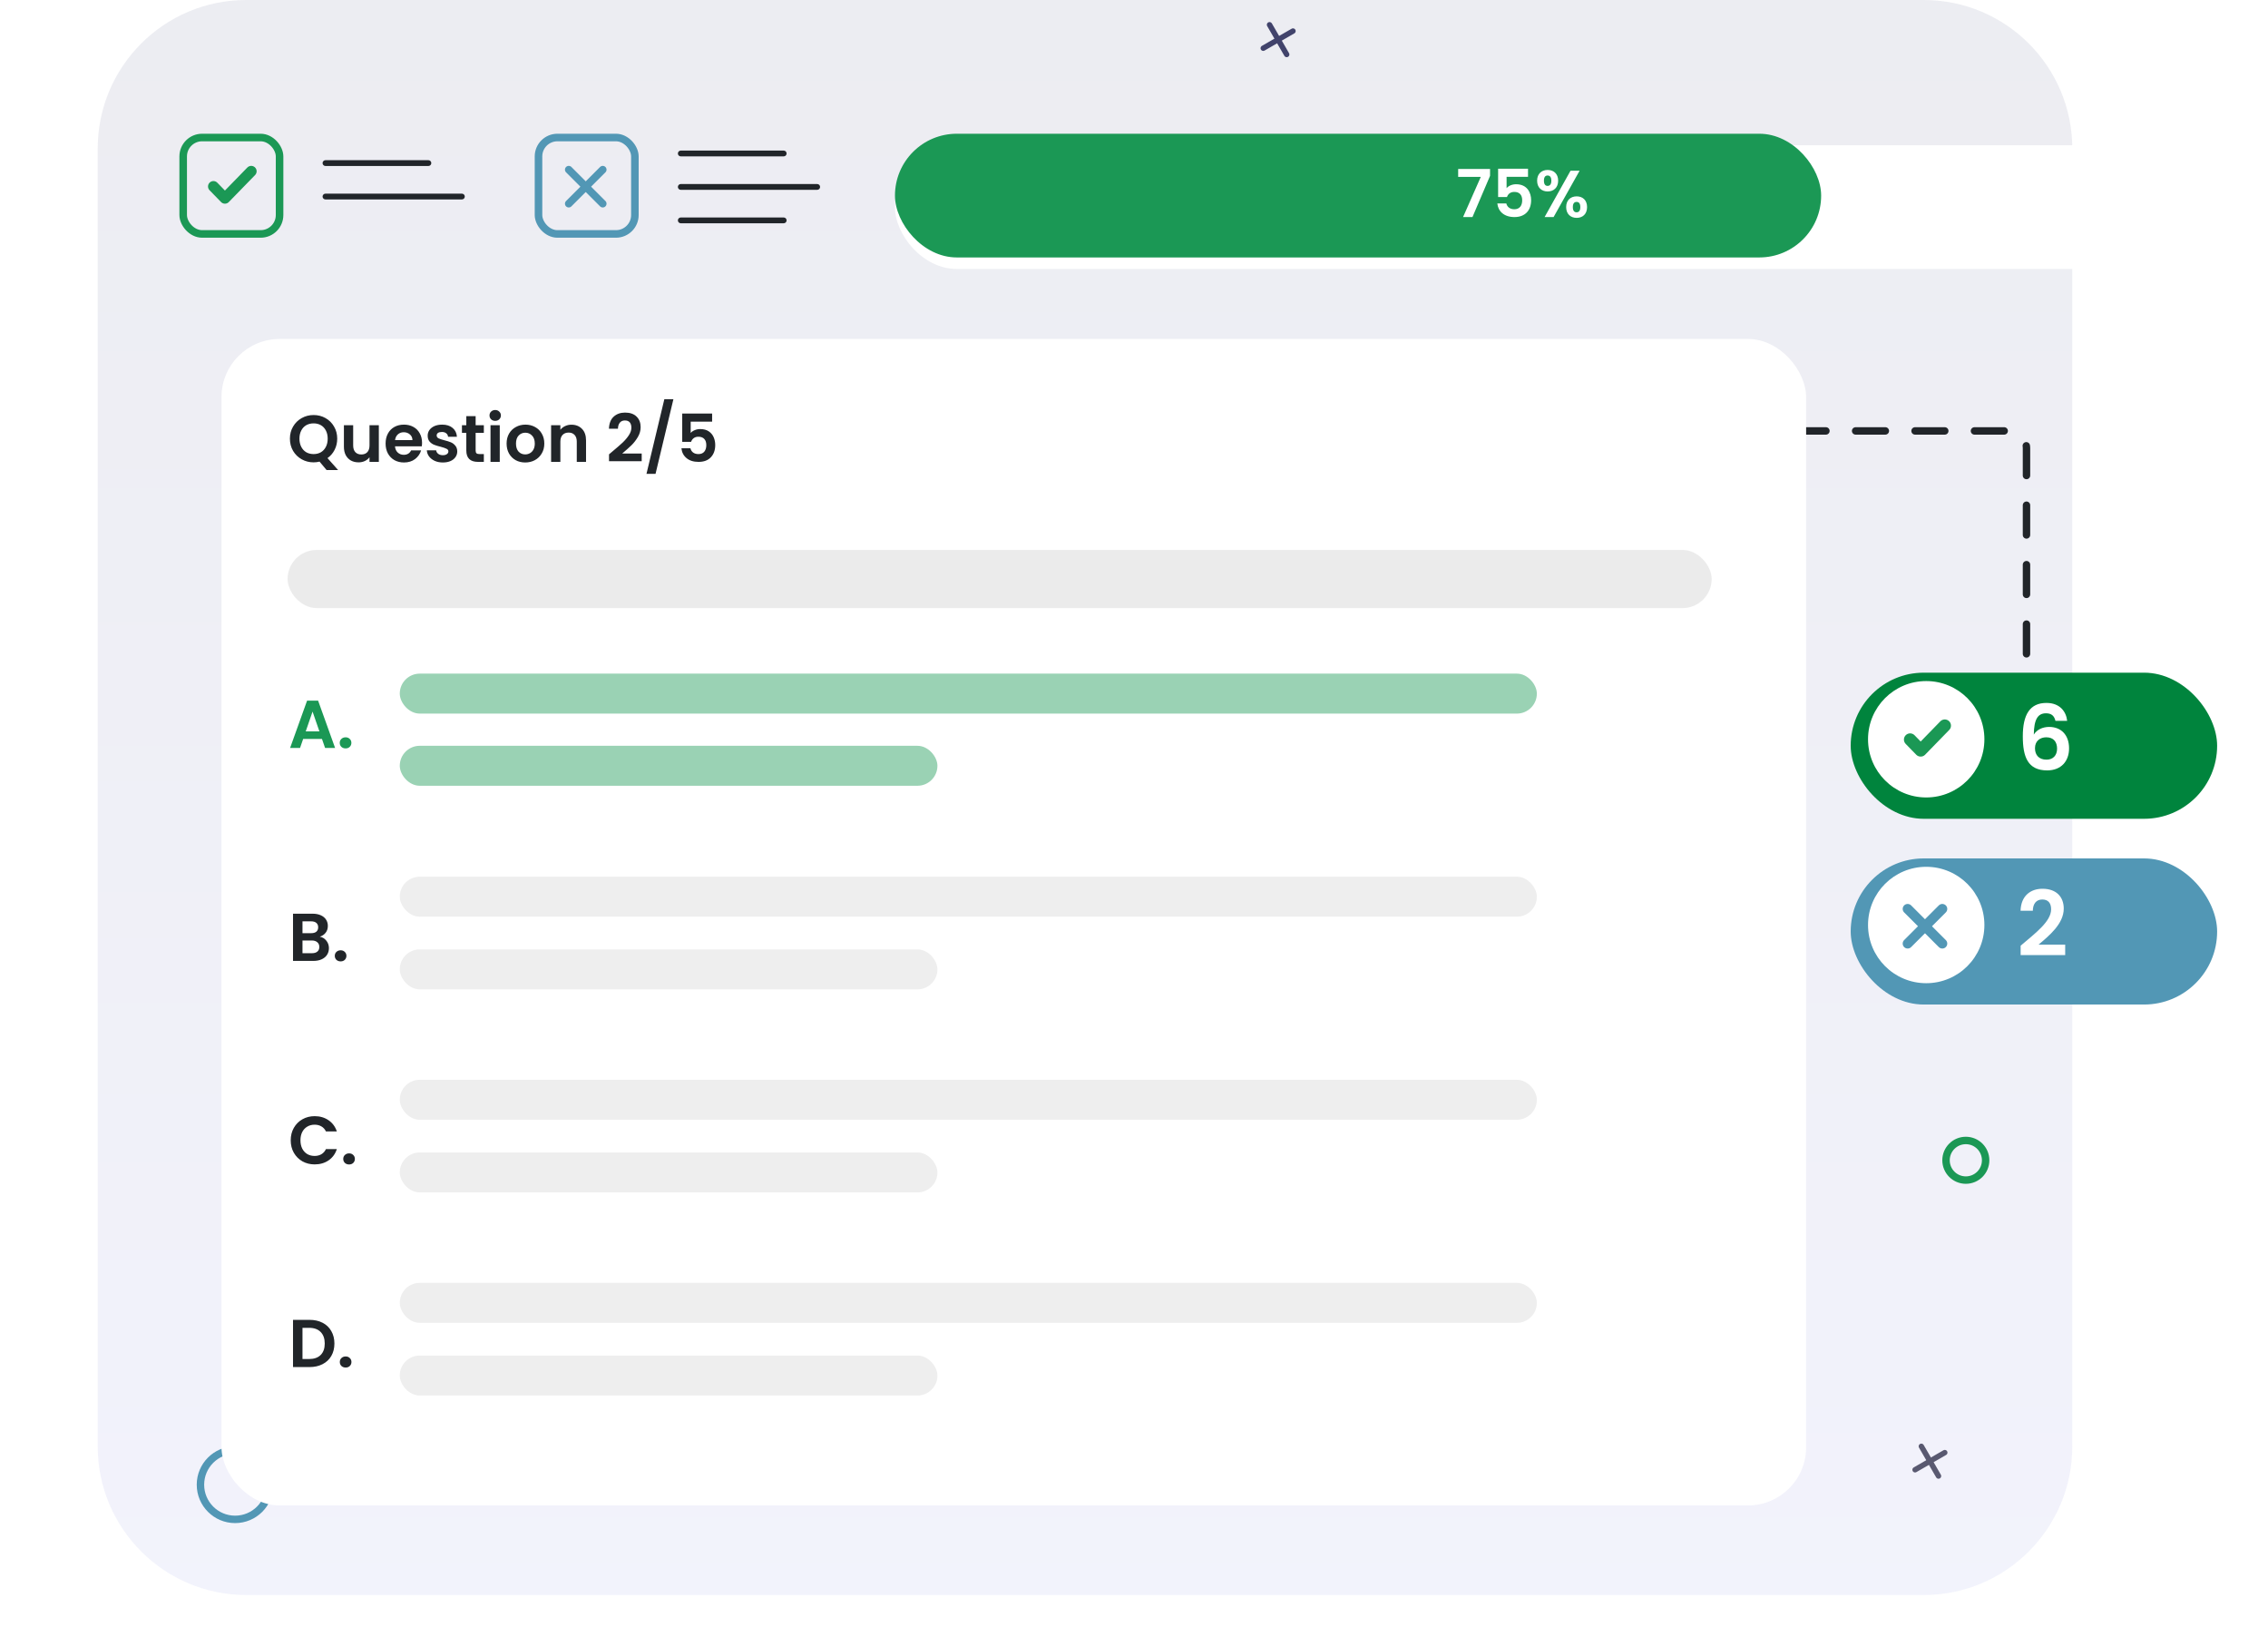 <svg viewBox="0 0 916 657" fill="none" xmlns="http://www.w3.org/2000/svg">
<path opacity="0.1" d="M776.96 0H99.459C66.322 0 39.459 26.863 39.459 60V584.038C39.459 617.175 66.322 644.038 99.459 644.038H776.96C810.097 644.038 836.96 617.175 836.96 584.038V60C836.96 26.863 810.097 0 776.96 0Z" fill="url(#paint0_linear_18_145)"/>
<path d="M512.74 10L519.668 22" stroke="#41436B" stroke-width="2.177" stroke-linecap="round" stroke-linejoin="round"/>
<path d="M522.204 12.536L510.204 19.464" stroke="#41436B" stroke-width="2.177" stroke-linecap="round" stroke-linejoin="round"/>
<path d="M775.995 584L782.923 596" stroke="#595970" stroke-width="2.177" stroke-linecap="round" stroke-linejoin="round"/>
<path d="M785.459 586.536L773.459 593.464" stroke="#595970" stroke-width="2.177" stroke-linecap="round" stroke-linejoin="round"/>
<path d="M86.198 75.291L90.844 80.062L101.464 69.157" stroke="#1B9855" stroke-width="4.362" stroke-linecap="round" stroke-linejoin="round"/>
<path d="M173.022 65.068C173.457 65.068 173.811 65.421 173.811 65.856C173.81 66.291 173.457 66.643 173.022 66.643H131.449C131.015 66.643 130.661 66.291 130.661 65.856C130.661 65.421 131.015 65.068 131.449 65.068H173.022Z" fill="#212529" stroke="#212529" stroke-width="0.763"/>
<path d="M186.551 78.573C186.985 78.573 187.339 78.926 187.339 79.361C187.339 79.797 186.985 80.148 186.551 80.148H131.449C131.015 80.148 130.661 79.797 130.661 79.361C130.661 78.926 131.015 78.573 131.449 78.573H186.551Z" fill="#212529" stroke="#212529" stroke-width="0.763"/>
<rect x="73.986" y="55.527" width="38.929" height="38.929" rx="7.633" stroke="#1B9855" stroke-width="3.053"/>
<path d="M229.701 68.503L243.441 82.243" stroke="#5297B5" stroke-width="3.053" stroke-linecap="round" stroke-linejoin="round"/>
<path d="M243.44 68.503L229.701 82.243" stroke="#5297B5" stroke-width="3.053" stroke-linecap="round" stroke-linejoin="round"/>
<path d="M316.524 61.185C316.959 61.185 317.312 61.537 317.312 61.973C317.312 62.408 316.959 62.76 316.524 62.76H274.951C274.517 62.76 274.163 62.408 274.163 61.973C274.163 61.538 274.517 61.185 274.951 61.185H316.524Z" fill="#212529" stroke="#212529" stroke-width="0.763"/>
<path d="M316.524 88.197C316.959 88.197 317.312 88.55 317.312 88.985C317.312 89.421 316.959 89.772 316.524 89.772H274.951C274.517 89.772 274.163 89.421 274.163 88.985C274.163 88.55 274.517 88.198 274.951 88.197H316.524Z" fill="#212529" stroke="#212529" stroke-width="0.763"/>
<path d="M330.053 74.692C330.487 74.692 330.841 75.045 330.841 75.48C330.841 75.915 330.487 76.267 330.053 76.267H274.951C274.517 76.267 274.163 75.915 274.163 75.48C274.163 75.045 274.517 74.692 274.951 74.692H330.053Z" fill="#212529" stroke="#212529" stroke-width="0.763"/>
<rect x="217.488" y="55.527" width="38.929" height="38.929" rx="7.633" stroke="#5297B5" stroke-width="3.053"/>
<path d="M818.459 288V181C818.459 177.134 815.325 174 811.459 174L715.459 174C711.593 174 708.459 177.134 708.459 181V236.489" stroke="#212529" stroke-width="3" stroke-linecap="round" stroke-linejoin="round" stroke-dasharray="12 12"/>
<circle cx="94.959" cy="599.5" r="14" stroke="#5297B5" stroke-width="3"/>
<circle cx="793.959" cy="468.5" r="8" stroke="#1B9855" stroke-width="3"/>
<g filter="url(#filter0_d_18_145)">
<rect x="361.459" y="54" width="507.662" height="49.953" rx="24.977" fill="white"/>
</g>
<rect x="361.459" y="54" width="374.067" height="49.953" rx="24.977" fill="#1B9855"/>
<path d="M588.925 68.222H601.804V71.001L594.697 87.647H590.903L598.063 71.428H588.925V68.222ZM605.06 68.115H617.137V71.402H608.48V75.971C609.201 75.089 610.671 74.394 612.301 74.394C616.843 74.394 618.393 77.814 618.393 80.833C618.393 84.814 616.095 87.647 611.659 87.647C607.464 87.647 605.06 85.322 604.739 82.143H608.373C608.694 83.505 609.789 84.494 611.606 84.494C613.797 84.494 614.785 82.944 614.785 80.887C614.785 78.696 613.69 77.493 611.579 77.493C610.029 77.493 609.041 78.349 608.64 79.551H605.06V68.115ZM620.812 72.951C620.812 70.172 622.629 68.623 625.06 68.623C627.492 68.623 629.309 70.172 629.309 72.951C629.309 75.757 627.492 77.306 625.06 77.306C622.629 77.306 620.812 75.757 620.812 72.951ZM625.034 70.867C624.125 70.867 623.564 71.482 623.564 72.951C623.564 74.421 624.125 75.062 625.034 75.062C625.969 75.062 626.557 74.421 626.557 72.951C626.557 71.482 625.969 70.867 625.034 70.867ZM623.831 87.647L634.305 68.943H637.966L627.465 87.647H623.831ZM632.542 83.612C632.542 80.807 634.359 79.284 636.79 79.284C639.195 79.284 640.985 80.807 640.985 83.612C640.985 86.444 639.195 87.967 636.79 87.967C634.359 87.967 632.542 86.444 632.542 83.612ZM636.763 81.528C635.828 81.528 635.24 82.143 635.24 83.612C635.24 85.108 635.828 85.723 636.763 85.723C637.672 85.723 638.26 85.108 638.26 83.612C638.26 82.143 637.672 81.528 636.763 81.528Z" fill="white"/>
<g filter="url(#filter1_d_18_145)">
<rect x="89.459" y="131" width="640" height="471" rx="23.476" fill="white"/>
</g>
<path d="M129.161 378.221C130.235 378.421 131.118 378.958 131.81 379.833C132.502 380.707 132.848 381.708 132.848 382.837C132.848 383.857 132.594 384.759 132.084 385.542C131.592 386.306 130.873 386.907 129.926 387.344C128.979 387.781 127.859 388 126.566 388H118.344V368.934H126.211C127.504 368.934 128.615 369.143 129.543 369.562C130.49 369.981 131.2 370.563 131.674 371.31C132.166 372.057 132.411 372.903 132.411 373.85C132.411 374.961 132.111 375.89 131.51 376.637C130.927 377.383 130.144 377.911 129.161 378.221ZM122.168 376.801H125.664C126.575 376.801 127.276 376.6 127.768 376.2C128.259 375.781 128.505 375.189 128.505 374.424C128.505 373.659 128.259 373.067 127.768 372.649C127.276 372.23 126.575 372.02 125.664 372.02H122.168V376.801ZM126.02 384.886C126.948 384.886 127.668 384.667 128.177 384.23C128.706 383.793 128.97 383.174 128.97 382.373C128.97 381.553 128.696 380.916 128.15 380.461C127.604 379.987 126.866 379.751 125.938 379.751H122.168V384.886H126.02ZM137.59 388.191C136.898 388.191 136.324 387.982 135.869 387.563C135.432 387.126 135.213 386.589 135.213 385.951C135.213 385.314 135.432 384.786 135.869 384.367C136.324 383.93 136.898 383.711 137.59 383.711C138.264 383.711 138.819 383.93 139.256 384.367C139.693 384.786 139.912 385.314 139.912 385.951C139.912 386.589 139.693 387.126 139.256 387.563C138.819 387.982 138.264 388.191 137.59 388.191Z" fill="#212529"/>
<path d="M117.415 460.439C117.415 458.564 117.834 456.888 118.672 455.413C119.527 453.92 120.684 452.764 122.141 451.944C123.616 451.107 125.264 450.688 127.085 450.688C129.215 450.688 131.082 451.234 132.685 452.327C134.287 453.419 135.407 454.931 136.044 456.861H131.647C131.21 455.951 130.59 455.268 129.789 454.812C129.006 454.357 128.096 454.13 127.058 454.13C125.947 454.13 124.954 454.394 124.08 454.922C123.224 455.432 122.55 456.16 122.059 457.107C121.585 458.054 121.349 459.165 121.349 460.439C121.349 461.696 121.585 462.807 122.059 463.772C122.55 464.719 123.224 465.456 124.08 465.985C124.954 466.494 125.947 466.749 127.058 466.749C128.096 466.749 129.006 466.522 129.789 466.067C130.59 465.593 131.21 464.901 131.647 463.991H136.044C135.407 465.939 134.287 467.46 132.685 468.552C131.1 469.627 129.234 470.164 127.085 470.164C125.264 470.164 123.616 469.754 122.141 468.935C120.684 468.097 119.527 466.941 118.672 465.466C117.834 463.991 117.415 462.315 117.415 460.439ZM141.004 470.191C140.312 470.191 139.739 469.982 139.283 469.563C138.846 469.126 138.628 468.589 138.628 467.951C138.628 467.314 138.846 466.786 139.283 466.367C139.739 465.93 140.312 465.711 141.004 465.711C141.678 465.711 142.234 465.93 142.671 466.367C143.108 466.786 143.326 467.314 143.326 467.951C143.326 468.589 143.108 469.126 142.671 469.563C142.234 469.982 141.678 470.191 141.004 470.191Z" fill="#212529"/>
<path d="M125.009 532.934C127.012 532.934 128.769 533.325 130.281 534.108C131.81 534.891 132.985 536.011 133.805 537.468C134.642 538.907 135.061 540.582 135.061 542.494C135.061 544.406 134.642 546.082 133.805 547.52C132.985 548.941 131.81 550.042 130.281 550.825C128.769 551.608 127.012 552 125.009 552H118.344V532.934H125.009ZM124.872 548.749C126.875 548.749 128.423 548.203 129.516 547.11C130.609 546.018 131.155 544.479 131.155 542.494C131.155 540.509 130.609 538.961 129.516 537.85C128.423 536.721 126.875 536.157 124.872 536.157H122.168V548.749H124.872ZM139.617 552.191C138.925 552.191 138.352 551.982 137.896 551.563C137.459 551.126 137.241 550.589 137.241 549.951C137.241 549.314 137.459 548.786 137.896 548.367C138.352 547.93 138.925 547.711 139.617 547.711C140.291 547.711 140.846 547.93 141.283 548.367C141.721 548.786 141.939 549.314 141.939 549.951C141.939 550.589 141.721 551.126 141.283 551.563C140.846 551.982 140.291 552.191 139.617 552.191Z" fill="#212529"/>
<path d="M131.894 189.787L129.062 186.394C128.278 186.59 127.476 186.688 126.657 186.688C124.911 186.688 123.308 186.278 121.847 185.459C120.387 184.64 119.229 183.508 118.374 182.066C117.519 180.605 117.091 178.957 117.091 177.123C117.091 175.306 117.519 173.676 118.374 172.233C119.229 170.772 120.387 169.632 121.847 168.813C123.308 167.994 124.911 167.584 126.657 167.584C128.42 167.584 130.023 167.994 131.466 168.813C132.927 169.632 134.076 170.772 134.913 172.233C135.768 173.676 136.196 175.306 136.196 177.123C136.196 178.779 135.839 180.293 135.127 181.665C134.432 183.019 133.479 184.123 132.268 184.978L136.543 189.787H131.894ZM120.939 177.123C120.939 178.369 121.179 179.465 121.66 180.409C122.141 181.353 122.809 182.083 123.664 182.6C124.537 183.099 125.535 183.348 126.657 183.348C127.779 183.348 128.768 183.099 129.623 182.6C130.478 182.083 131.146 181.353 131.627 180.409C132.108 179.465 132.348 178.369 132.348 177.123C132.348 175.876 132.108 174.789 131.627 173.863C131.146 172.919 130.478 172.197 129.623 171.699C128.768 171.2 127.779 170.95 126.657 170.95C125.535 170.95 124.537 171.2 123.664 171.699C122.809 172.197 122.141 172.919 121.66 173.863C121.179 174.789 120.939 175.876 120.939 177.123ZM153.005 171.699V186.501H149.237V184.631C148.756 185.272 148.124 185.78 147.34 186.154C146.574 186.51 145.737 186.688 144.829 186.688C143.671 186.688 142.647 186.448 141.756 185.967C140.865 185.468 140.162 184.746 139.645 183.802C139.146 182.84 138.897 181.7 138.897 180.382V171.699H142.638V179.848C142.638 181.024 142.932 181.932 143.519 182.573C144.107 183.197 144.909 183.508 145.924 183.508C146.957 183.508 147.768 183.197 148.356 182.573C148.943 181.932 149.237 181.024 149.237 179.848V171.699H153.005ZM170.456 178.779C170.456 179.314 170.42 179.794 170.349 180.222H159.528C159.617 181.291 159.991 182.128 160.65 182.734C161.309 183.339 162.119 183.642 163.081 183.642C164.471 183.642 165.459 183.045 166.047 181.852H170.082C169.654 183.277 168.835 184.453 167.624 185.379C166.412 186.287 164.925 186.741 163.162 186.741C161.736 186.741 160.454 186.43 159.314 185.806C158.192 185.165 157.31 184.265 156.669 183.108C156.045 181.95 155.734 180.614 155.734 179.1C155.734 177.568 156.045 176.223 156.669 175.065C157.292 173.907 158.165 173.017 159.287 172.393C160.409 171.77 161.701 171.458 163.162 171.458C164.569 171.458 165.825 171.761 166.929 172.367C168.051 172.972 168.915 173.836 169.521 174.958C170.144 176.063 170.456 177.336 170.456 178.779ZM166.582 177.71C166.564 176.749 166.216 175.983 165.54 175.413C164.863 174.825 164.034 174.531 163.055 174.531C162.128 174.531 161.345 174.816 160.703 175.386C160.08 175.938 159.697 176.713 159.554 177.71H166.582ZM178.851 186.741C177.639 186.741 176.553 186.528 175.591 186.1C174.629 185.655 173.863 185.058 173.293 184.31C172.741 183.562 172.438 182.734 172.385 181.825H176.152C176.223 182.395 176.499 182.867 176.98 183.241C177.479 183.615 178.094 183.802 178.824 183.802C179.536 183.802 180.089 183.66 180.48 183.375C180.89 183.09 181.095 182.725 181.095 182.279C181.095 181.798 180.846 181.442 180.347 181.211C179.866 180.961 179.091 180.694 178.022 180.409C176.918 180.142 176.009 179.866 175.297 179.581C174.602 179.296 173.997 178.859 173.48 178.272C172.981 177.684 172.732 176.891 172.732 175.894C172.732 175.074 172.963 174.326 173.427 173.649C173.908 172.972 174.584 172.438 175.457 172.046C176.348 171.654 177.39 171.458 178.583 171.458C180.347 171.458 181.754 171.903 182.805 172.794C183.856 173.667 184.435 174.851 184.542 176.348H180.961C180.908 175.76 180.659 175.297 180.213 174.958C179.786 174.602 179.207 174.424 178.477 174.424C177.8 174.424 177.274 174.549 176.9 174.798C176.544 175.047 176.366 175.395 176.366 175.84C176.366 176.339 176.615 176.722 177.114 176.989C177.613 177.238 178.387 177.497 179.438 177.764C180.507 178.031 181.389 178.307 182.084 178.592C182.778 178.877 183.375 179.322 183.874 179.928C184.39 180.516 184.658 181.3 184.675 182.279C184.675 183.134 184.435 183.9 183.954 184.577C183.491 185.254 182.814 185.788 181.923 186.18C181.05 186.554 180.026 186.741 178.851 186.741ZM192.101 174.771V181.932C192.101 182.431 192.217 182.796 192.449 183.028C192.698 183.241 193.108 183.348 193.678 183.348H195.414V186.501H193.063C189.91 186.501 188.334 184.969 188.334 181.905V174.771H186.57V171.699H188.334V168.038H192.101V171.699H195.414V174.771H192.101ZM200.002 169.935C199.343 169.935 198.791 169.73 198.345 169.321C197.918 168.893 197.704 168.368 197.704 167.744C197.704 167.121 197.918 166.604 198.345 166.195C198.791 165.767 199.343 165.553 200.002 165.553C200.661 165.553 201.204 165.767 201.632 166.195C202.077 166.604 202.3 167.121 202.3 167.744C202.3 168.368 202.077 168.893 201.632 169.321C201.204 169.73 200.661 169.935 200.002 169.935ZM201.845 171.699V186.501H198.105V171.699H201.845ZM212.114 186.741C210.689 186.741 209.407 186.43 208.267 185.806C207.127 185.165 206.227 184.265 205.568 183.108C204.927 181.95 204.606 180.614 204.606 179.1C204.606 177.586 204.936 176.25 205.595 175.092C206.272 173.934 207.189 173.043 208.347 172.42C209.505 171.779 210.796 171.458 212.221 171.458C213.646 171.458 214.937 171.779 216.095 172.42C217.253 173.043 218.162 173.934 218.821 175.092C219.497 176.25 219.836 177.586 219.836 179.1C219.836 180.614 219.489 181.95 218.794 183.108C218.117 184.265 217.191 185.165 216.015 185.806C214.857 186.43 213.557 186.741 212.114 186.741ZM212.114 183.482C212.791 183.482 213.423 183.321 214.011 183.001C214.617 182.662 215.098 182.164 215.454 181.505C215.81 180.845 215.988 180.044 215.988 179.1C215.988 177.693 215.614 176.615 214.866 175.867C214.136 175.101 213.236 174.718 212.168 174.718C211.099 174.718 210.199 175.101 209.469 175.867C208.756 176.615 208.4 177.693 208.4 179.1C208.4 180.507 208.748 181.594 209.442 182.36C210.155 183.108 211.045 183.482 212.114 183.482ZM230.783 171.485C232.546 171.485 233.971 172.046 235.058 173.168C236.144 174.273 236.688 175.822 236.688 177.817V186.501H232.947V178.325C232.947 177.149 232.653 176.25 232.065 175.626C231.477 174.985 230.676 174.664 229.66 174.664C228.627 174.664 227.808 174.985 227.202 175.626C226.614 176.25 226.321 177.149 226.321 178.325V186.501H222.58V171.699H226.321V173.542C226.819 172.901 227.452 172.402 228.218 172.046C229.001 171.672 229.856 171.485 230.783 171.485ZM247.359 182.279C249.069 180.854 250.432 179.67 251.447 178.726C252.463 177.764 253.309 176.766 253.986 175.733C254.663 174.7 255.001 173.685 255.001 172.687C255.001 171.779 254.787 171.066 254.36 170.55C253.932 170.033 253.273 169.775 252.383 169.775C251.492 169.775 250.806 170.078 250.325 170.683C249.844 171.271 249.595 172.082 249.577 173.115H245.943C246.015 170.977 246.647 169.356 247.84 168.252C249.052 167.147 250.584 166.595 252.436 166.595C254.467 166.595 256.025 167.139 257.112 168.225C258.198 169.294 258.742 170.71 258.742 172.473C258.742 173.863 258.368 175.19 257.62 176.455C256.871 177.719 256.016 178.824 255.055 179.768C254.093 180.694 252.837 181.816 251.287 183.134H259.169V186.234H245.97V183.455L247.359 182.279ZM271.974 161.198L264.759 191.337H261.099L268.313 161.198H271.974ZM287.613 170.256H278.956V174.825C279.33 174.362 279.864 173.988 280.559 173.703C281.254 173.4 281.993 173.248 282.777 173.248C284.202 173.248 285.369 173.56 286.277 174.183C287.185 174.807 287.845 175.609 288.254 176.588C288.664 177.55 288.869 178.583 288.869 179.688C288.869 181.736 288.281 183.384 287.105 184.631C285.947 185.878 284.291 186.501 282.136 186.501C280.105 186.501 278.484 185.993 277.273 184.978C276.061 183.963 275.376 182.636 275.215 180.997H278.849C279.009 181.709 279.366 182.279 279.918 182.707C280.488 183.134 281.209 183.348 282.082 183.348C283.133 183.348 283.926 183.019 284.46 182.36C284.994 181.7 285.262 180.828 285.262 179.741C285.262 178.637 284.986 177.799 284.433 177.229C283.899 176.642 283.106 176.348 282.055 176.348C281.307 176.348 280.684 176.535 280.185 176.909C279.686 177.283 279.33 177.782 279.116 178.405H275.536V166.969H287.613V170.256Z" fill="#212529"/>
<rect opacity="0.5" x="116.156" y="222.059" width="575.154" height="23.476" rx="11.738" fill="#D9D9D9"/>
<rect opacity="0.44" x="161.459" y="354" width="459.243" height="16.14" rx="8.07" fill="#D9D9D9"/>
<rect opacity="0.44" x="161.459" y="436" width="459.243" height="16.14" rx="8.07" fill="#D9D9D9"/>
<rect opacity="0.44" x="161.459" y="518" width="459.243" height="16.14" rx="8.07" fill="#D9D9D9"/>
<path d="M130.035 298.367H122.441L121.185 302H117.169L124.025 282.906H128.478L135.334 302H131.291L130.035 298.367ZM128.997 295.308L126.238 287.331L123.479 295.308H128.997ZM139.591 302.191C138.899 302.191 138.325 301.982 137.87 301.563C137.433 301.126 137.214 300.589 137.214 299.951C137.214 299.314 137.433 298.786 137.87 298.367C138.325 297.93 138.899 297.711 139.591 297.711C140.264 297.711 140.82 297.93 141.257 298.367C141.694 298.786 141.912 299.314 141.912 299.951C141.912 300.589 141.694 301.126 141.257 301.563C140.82 301.982 140.264 302.191 139.591 302.191Z" fill="#1B9855"/>
<rect opacity="0.44" x="161.459" y="272" width="459.243" height="16.14" rx="8.07" fill="#1B9855"/>
<rect opacity="0.44" x="161.459" y="301.14" width="217.15" height="16.14" rx="8.07" fill="#1B9855"/>
<rect opacity="0.44" x="161.459" y="383.344" width="217.15" height="16.14" rx="8.07" fill="#D9D9D9"/>
<rect opacity="0.44" x="161.459" y="465.344" width="217.15" height="16.14" rx="8.07" fill="#D9D9D9"/>
<rect opacity="0.44" x="161.459" y="547.344" width="217.15" height="16.14" rx="8.07" fill="#D9D9D9"/>
<g filter="url(#filter2_d_18_145)">
<rect x="747.459" y="344" width="148" height="59" rx="29.5" fill="#5297B5"/>
</g>
<path d="M816.098 385.636V381.848C822.107 376.749 828.408 372.051 828.408 367.17C828.408 364.803 827.352 363.2 824.839 363.2C822.399 363.2 821.051 364.949 821.015 367.753H816.062C816.244 361.671 820.141 358.866 824.912 358.866C830.63 358.866 833.507 362.253 833.507 366.879C833.507 373.034 827.571 377.842 823.346 381.411H834.09V385.636H816.098Z" fill="white"/>
<circle cx="777.959" cy="373.5" r="23.5" fill="white"/>
<path d="M770.459 367L784.459 381" stroke="#5297B5" stroke-width="4" stroke-linecap="round" stroke-linejoin="round"/>
<path d="M784.459 367L770.459 381" stroke="#5297B5" stroke-width="4" stroke-linecap="round" stroke-linejoin="round"/>
<g filter="url(#filter3_d_18_145)">
<rect x="747.459" y="269" width="148" height="59" rx="29.5" fill="#00843D"/>
</g>
<path d="M834.891 291.078H830.156C829.683 289.111 828.627 288.018 826.332 288.018C823.018 288.018 821.488 290.495 821.415 296.614C822.617 294.611 825.021 293.518 827.607 293.518C832.342 293.518 835.656 296.65 835.656 302.186C835.656 307.321 832.487 311.073 826.806 311.073C818.939 311.073 816.972 305.537 816.972 297.306C816.972 288.637 819.776 283.83 826.514 283.83C831.941 283.83 834.491 287.326 834.891 291.078ZM826.442 297.706C824.074 297.706 821.889 299.09 821.889 302.113C821.889 304.954 823.564 306.739 826.551 306.739C829.173 306.739 830.812 305.027 830.812 302.295C830.812 299.564 829.392 297.706 826.442 297.706Z" fill="white"/>
<circle cx="777.959" cy="298.5" r="23.5" fill="white"/>
<path d="M771.459 298.625L775.72 303L785.459 293" stroke="#1B9855" stroke-width="5" stroke-linecap="round" stroke-linejoin="round"/>
<defs>
<filter id="filter0_d_18_145" x="340.918" y="38.106" width="548.745" height="91.035" filterUnits="userSpaceOnUse" color-interpolation-filters="sRGB">
<feFlood flood-opacity="0" result="BackgroundImageFix"/>
<feColorMatrix in="SourceAlpha" type="matrix" values="0 0 0 0 0 0 0 0 0 0 0 0 0 0 0 0 0 0 127 0" result="hardAlpha"/>
<feOffset dy="4.647"/>
<feGaussianBlur stdDeviation="10.271"/>
<feComposite in2="hardAlpha" operator="out"/>
<feColorMatrix type="matrix" values="0 0 0 0 0 0 0 0 0 0 0 0 0 0 0 0 0 0 0.15 0"/>
<feBlend mode="normal" in2="BackgroundImageFix" result="effect1_dropShadow_18_145"/>
<feBlend mode="normal" in="SourceGraphic" in2="effect1_dropShadow_18_145" result="shape"/>
</filter>
<filter id="filter1_d_18_145" x="45.442" y="92.852" width="728.034" height="559.034" filterUnits="userSpaceOnUse" color-interpolation-filters="sRGB">
<feFlood flood-opacity="0" result="BackgroundImageFix"/>
<feColorMatrix in="SourceAlpha" type="matrix" values="0 0 0 0 0 0 0 0 0 0 0 0 0 0 0 0 0 0 127 0" result="hardAlpha"/>
<feOffset dy="5.869"/>
<feGaussianBlur stdDeviation="22.009"/>
<feComposite in2="hardAlpha" operator="out"/>
<feColorMatrix type="matrix" values="0 0 0 0 0 0 0 0 0 0 0 0 0 0 0 0 0 0 0.15 0"/>
<feBlend mode="normal" in2="BackgroundImageFix" result="effect1_dropShadow_18_145"/>
<feBlend mode="normal" in="SourceGraphic" in2="effect1_dropShadow_18_145" result="shape"/>
</filter>
<filter id="filter2_d_18_145" x="727.848" y="327.004" width="187.222" height="98.222" filterUnits="userSpaceOnUse" color-interpolation-filters="sRGB">
<feFlood flood-opacity="0" result="BackgroundImageFix"/>
<feColorMatrix in="SourceAlpha" type="matrix" values="0 0 0 0 0 0 0 0 0 0 0 0 0 0 0 0 0 0 127 0" result="hardAlpha"/>
<feOffset dy="2.615"/>
<feGaussianBlur stdDeviation="9.805"/>
<feComposite in2="hardAlpha" operator="out"/>
<feColorMatrix type="matrix" values="0 0 0 0 0 0 0 0 0 0 0 0 0 0 0 0 0 0 0.15 0"/>
<feBlend mode="normal" in2="BackgroundImageFix" result="effect1_dropShadow_18_145"/>
<feBlend mode="normal" in="SourceGraphic" in2="effect1_dropShadow_18_145" result="shape"/>
</filter>
<filter id="filter3_d_18_145" x="727.848" y="252.004" width="187.222" height="98.222" filterUnits="userSpaceOnUse" color-interpolation-filters="sRGB">
<feFlood flood-opacity="0" result="BackgroundImageFix"/>
<feColorMatrix in="SourceAlpha" type="matrix" values="0 0 0 0 0 0 0 0 0 0 0 0 0 0 0 0 0 0 127 0" result="hardAlpha"/>
<feOffset dy="2.615"/>
<feGaussianBlur stdDeviation="9.805"/>
<feComposite in2="hardAlpha" operator="out"/>
<feColorMatrix type="matrix" values="0 0 0 0 0 0 0 0 0 0 0 0 0 0 0 0 0 0 0.15 0"/>
<feBlend mode="normal" in2="BackgroundImageFix" result="effect1_dropShadow_18_145"/>
<feBlend mode="normal" in="SourceGraphic" in2="effect1_dropShadow_18_145" result="shape"/>
</filter>
<linearGradient id="paint0_linear_18_145" x1="438.21" y1="0" x2="438.21" y2="644.038" gradientUnits="userSpaceOnUse">
<stop stop-color="#484C7D"/>
<stop offset="1" stop-color="#838AE3"/>
</linearGradient>
</defs>
</svg>
